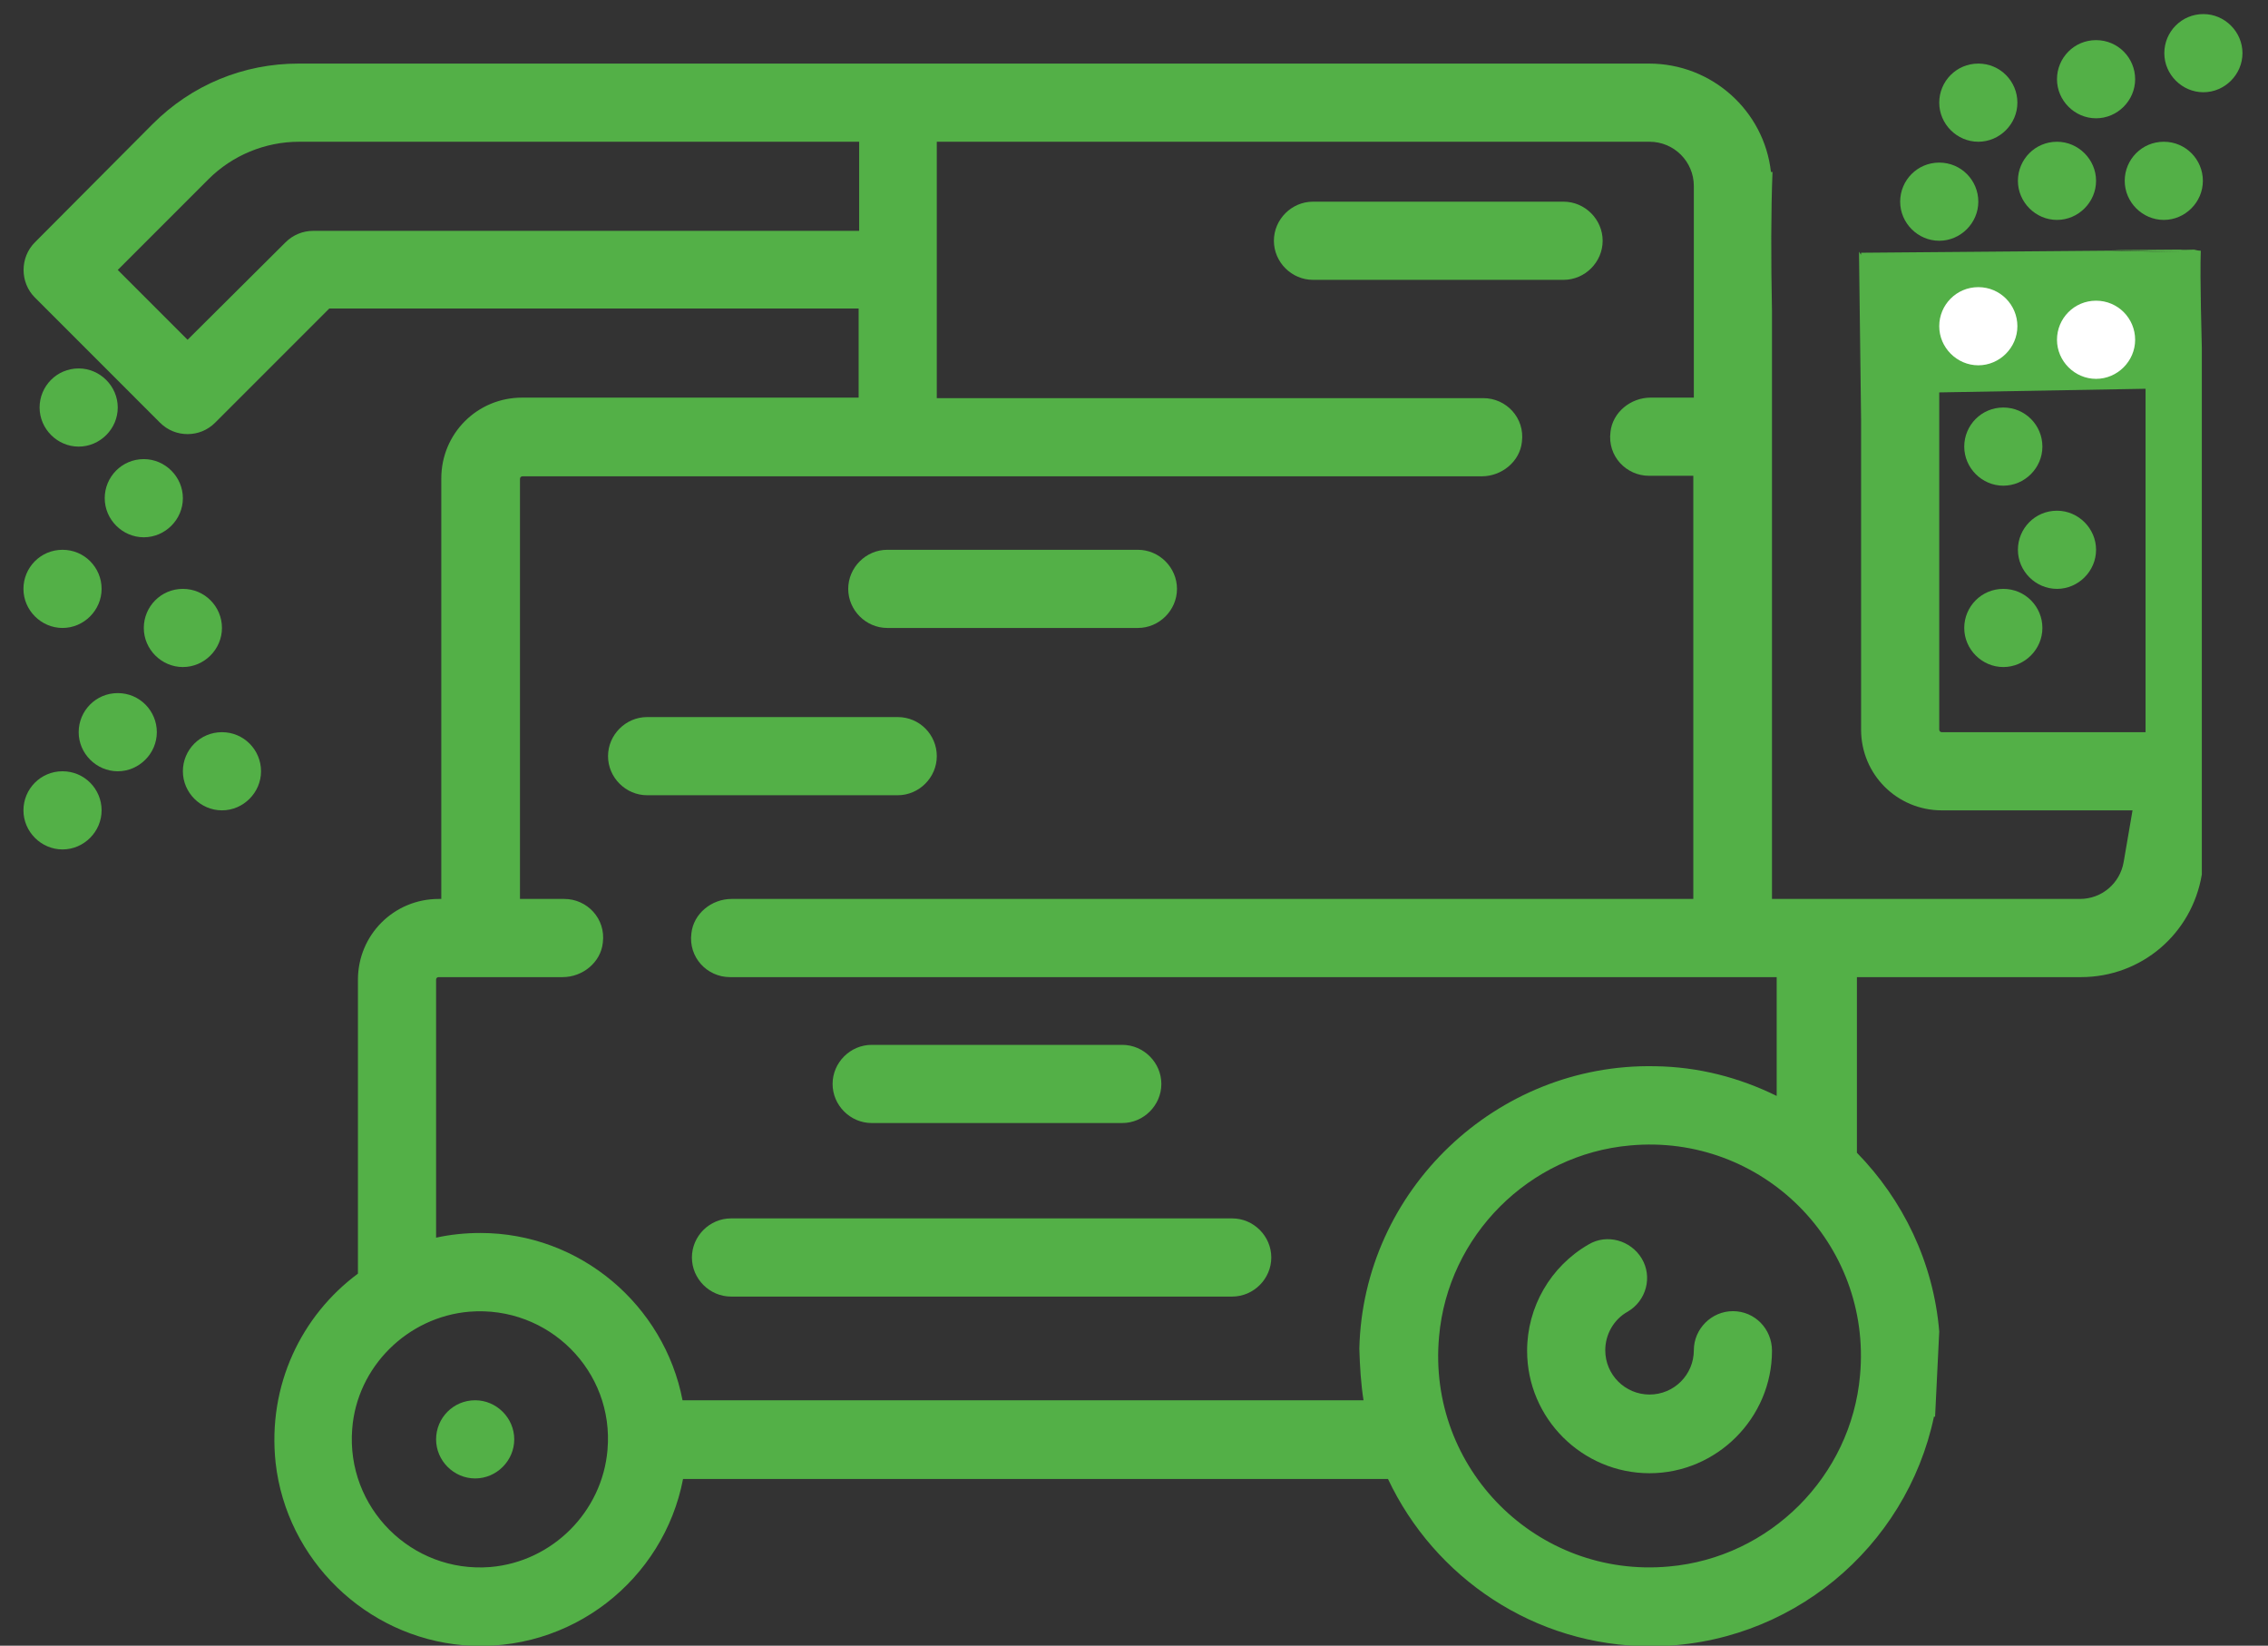 <?xml version="1.0" encoding="utf-8"?>
<!-- Generator: Adobe Illustrator 22.1.0, SVG Export Plug-In . SVG Version: 6.00 Build 0)  -->
<svg version="1.1" id="Capa_1" xmlns="http://www.w3.org/2000/svg" xmlns:xlink="http://www.w3.org/1999/xlink" x="0px" y="0px"
	 viewBox="0 0 435.3 315.8" style="enable-background:new 0 0 435.3 315.8;" xml:space="preserve">
<rect x="0" y="0" width="435.3" height="315.8" fill="#333333" stroke="none"/>
<style type="text/css">
	.st0{fill:#53B047;}
	.st1{fill:#FFFFFF;}
</style>
<g>
	<g>
		<path class="st0" d="M419.1,48.4C419.1,48.4,419.1,48.4,419.1,48.4L405,48.1l-47.8,0.4c0,0.1,0,0.3,0,0.4
			c-0.1-0.2-0.3-0.4-0.4-0.6l0.4,32.1V140c0,8.6,6.9,15.5,15.5,15.5h36.6l-1.7,9.9c-0.7,4.1-4.2,7.1-8.4,7.1h-59.1V59.8h0
			c-0.2-10.2-0.2-19.2,0.1-26.8c-0.1,0-0.2,0-0.3,0c-1.3-11.7-11.3-20.8-23.4-20.8H57.3c-10.6,0-20.5,4.1-28,11.6L6.7,46.5
			c-2.9,2.9-2.9,7.7,0,10.6l24,24c1.5,1.5,3.4,2.2,5.3,2.2c1.9,0,3.8-0.7,5.3-2.2l21.9-21.9h101.6v17.1h-64.6
			c-8.6,0-15.5,6.9-15.5,15.5v80.7h-0.5c-8.6,0-15.5,6.9-15.5,15.5v56.4c-10.8,8-17.4,21.4-15.8,36.3c2.1,18.6,17.3,33.4,36,35
			c20.7,1.7,38.5-12.6,42.2-31.9h135.3c8.9,18.9,28.1,32.1,50.4,32.1c26.7,0,49.1-18.9,54.4-44.1l0.2,0.1l0.8-16.4
			c-1.1-13.3-7-25.3-15.8-34.3v-33.7h43c11.6,0,21.3-8.3,23.2-19.7l0-101c0-0.8-0.4-13.4-0.2-18.7c0,0,0,0-0.1,0
			c-0.4,0-0.8-0.1-1.2-0.2c-0.4,0.1,0.5,0,0,0c-0.5,0-2.3,0.1-2.7,0l-13.2,0.1 M60.1,44.3c-2,0-3.9,0.8-5.3,2.2L36,65.2L22.6,51.8
			L40,34.4c4.6-4.6,10.9-7.2,17.4-7.2h107.5v17.1H60.1z M116.6,278.2c-1,11.9-10.6,21.5-22.5,22.5c-15.1,1.2-27.7-11.4-26.5-26.5
			c0.9-11.9,10.6-21.5,22.5-22.5C105.3,250.5,117.9,263.1,116.6,278.2z M261.7,268.7H131c-3.5-18.2-19.6-32.1-38.8-32.1
			c-2.9,0-5.8,0.3-8.5,0.9v-49.5c0-0.3,0.2-0.5,0.5-0.5h23.8c3.8,0,7.3-2.8,7.7-6.6c0.6-4.6-3-8.4-7.4-8.4h-8.5V91.9
			c0-0.3,0.2-0.5,0.5-0.5h184.1c3.8,0,7.3-2.8,7.7-6.6c0.6-4.6-3-8.4-7.4-8.4H179.8V27.2h136.8c4.7,0,8.5,3.8,8.5,8.5v40.6l-8.3,0
			c-3.8,0-7.3,2.8-7.7,6.6c-0.6,4.6,3,8.4,7.4,8.4h8.5v81.2l-184.6,0c-3.8,0-7.3,2.8-7.7,6.6c-0.6,4.6,3,8.4,7.4,8.4h200.9v22.8
			c-7.1-3.5-15-5.6-23.4-5.7c-30.4-0.6-56,23.8-56.7,54.2C261,262.2,261.2,265.5,261.7,268.7z M357,263.9
			c-1.7,19.4-17.3,35-36.7,36.7c-25.3,2.3-46.4-18.8-44.1-44.1c1.7-19.4,17.3-35,36.7-36.7C338.2,217.5,359.3,238.6,357,263.9z
			 M411.8,140.5h-39.1c-0.3,0-0.5-0.2-0.5-0.5V75.3l39.6-0.7L411.8,140.5z"/>
		<path class="st0" d="M412,48.2"/>
		<path class="st0" d="M407.8,48.2h-0.3"/>
	</g>
</g>
<g>
	<g>
		<path class="st0" d="M332.6,251.6c-4.1,0-7.5,3.4-7.5,7.5c0,4.7-3.8,8.5-8.5,8.5s-8.5-3.8-8.5-8.5c0-3,1.6-5.9,4.3-7.4
			c3.6-2.1,4.8-6.7,2.7-10.2s-6.7-4.8-10.2-2.7c-7.3,4.2-11.8,12-11.8,20.4c0,13,10.6,23.5,23.5,23.5s23.5-10.6,23.5-23.5
			C340.1,255,336.8,251.6,332.6,251.6z"/>
	</g>
</g>
<g>
	<g>
		<path class="st0" d="M91.2,268.7L91.2,268.7c-4.2,0-7.5,3.4-7.5,7.5s3.4,7.5,7.5,7.5s7.5-3.4,7.5-7.5S95.3,268.7,91.2,268.7z"/>
	</g>
</g>
<g>
	<g>
		<path class="st0" d="M236.5,233.8h-96.2c-4.1,0-7.5,3.4-7.5,7.5s3.4,7.5,7.5,7.5h96.2c4.1,0,7.5-3.4,7.5-7.5
			S240.6,233.8,236.5,233.8z"/>
	</g>
</g>
<g>
	<g>
		<path class="st0" d="M172.3,137.6h-48.1c-4.1,0-7.5,3.4-7.5,7.5s3.4,7.5,7.5,7.5h48.1c4.1,0,7.5-3.4,7.5-7.5
			S176.5,137.6,172.3,137.6z"/>
	</g>
</g>
<g>
	<g>
		<path class="st0" d="M218.4,105.5h-48.1c-4.1,0-7.5,3.4-7.5,7.5s3.4,7.5,7.5,7.5h48.1c4.1,0,7.5-3.4,7.5-7.5
			S222.5,105.5,218.4,105.5z"/>
	</g>
</g>
<g>
	<g>
		<path class="st0" d="M394.8,27.2L394.8,27.2c-4.2,0-7.5,3.4-7.5,7.5s3.4,7.5,7.5,7.5s7.5-3.4,7.5-7.5S398.9,27.2,394.8,27.2z"/>
	</g>
</g>
<g>
	<g>
		<path class="st1" d="M402.3,57.7L402.3,57.7c-4.2,0-7.5,3.4-7.5,7.5s3.4,7.5,7.5,7.5c4.1,0,7.5-3.4,7.5-7.5S406.5,57.7,402.3,57.7
			z"/>
	</g>
</g>
<g>
	<g>
		<path class="st0" d="M372.2,31.2L372.2,31.2c-4.2,0-7.5,3.4-7.5,7.5s3.4,7.5,7.5,7.5s7.5-3.4,7.5-7.5S376.4,31.2,372.2,31.2z"/>
	</g>
</g>
<g>
	<g>
		<path class="st0" d="M27.6,88.1L27.6,88.1c-4.2,0-7.5,3.4-7.5,7.5s3.4,7.5,7.5,7.5s7.5-3.4,7.5-7.5S31.7,88.1,27.6,88.1z"/>
	</g>
</g>
<g>
	<g>
		<path class="st0" d="M379.7,12.2L379.7,12.2c-4.2,0-7.5,3.4-7.5,7.5s3.4,7.5,7.5,7.5s7.5-3.4,7.5-7.5S383.9,12.2,379.7,12.2z"/>
	</g>
</g>
<g>
	<g>
		<path class="st0" d="M415.3,27.2L415.3,27.2c-4.2,0-7.5,3.4-7.5,7.5s3.4,7.5,7.5,7.5s7.5-3.4,7.5-7.5S419.5,27.2,415.3,27.2z"/>
	</g>
</g>
<g>
	<g>
		<path class="st0" d="M384.5,113L384.5,113c-4.2,0-7.5,3.4-7.5,7.5s3.4,7.5,7.5,7.5c4.1,0,7.5-3.4,7.5-7.5S388.7,113,384.5,113z"/>
	</g>
</g>
<g>
	<g>
		<path class="st0" d="M394.8,98L394.8,98c-4.2,0-7.5,3.4-7.5,7.5s3.4,7.5,7.5,7.5s7.5-3.4,7.5-7.5S398.9,98,394.8,98z"/>
	</g>
</g>
<g>
	<g>
		<path class="st0" d="M384.5,78.2L384.5,78.2c-4.2,0-7.5,3.4-7.5,7.5s3.4,7.5,7.5,7.5c4.1,0,7.5-3.4,7.5-7.5S388.7,78.2,384.5,78.2
			z"/>
	</g>
</g>
<g>
	<g>
		<path class="st1" d="M379.7,55.1L379.7,55.1c-4.2,0-7.5,3.4-7.5,7.5s3.4,7.5,7.5,7.5s7.5-3.4,7.5-7.5S383.9,55.1,379.7,55.1z"/>
	</g>
</g>
<g>
	<g>
		<path class="st0" d="M422.9,2.7L422.9,2.7c-4.2,0-7.5,3.4-7.5,7.5s3.4,7.5,7.5,7.5s7.5-3.4,7.5-7.5S427,2.7,422.9,2.7z"/>
	</g>
</g>
<g>
	<g>
		<path class="st0" d="M402.3,7.7L402.3,7.7c-4.2,0-7.5,3.4-7.5,7.5s3.4,7.5,7.5,7.5c4.1,0,7.5-3.4,7.5-7.5S406.5,7.7,402.3,7.7z"/>
	</g>
</g>
<g>
	<g>
		<path class="st0" d="M22.6,133L22.6,133c-4.2,0-7.5,3.4-7.5,7.5s3.4,7.5,7.5,7.5s7.5-3.4,7.5-7.5S26.8,133,22.6,133z"/>
	</g>
</g>
<g>
	<g>
		<path class="st0" d="M12,105.5L12,105.5c-4.2,0-7.5,3.4-7.5,7.5s3.4,7.5,7.5,7.5s7.5-3.4,7.5-7.5S16.2,105.5,12,105.5z"/>
	</g>
</g>
<g>
	<g>
		<path class="st0" d="M15.1,70.7L15.1,70.7c-4.2,0-7.5,3.4-7.5,7.5s3.4,7.5,7.5,7.5s7.5-3.4,7.5-7.5S19.2,70.7,15.1,70.7z"/>
	</g>
</g>
<g>
	<g>
		<path class="st0" d="M35.1,113L35.1,113c-4.2,0-7.5,3.4-7.5,7.5s3.4,7.5,7.5,7.5s7.5-3.4,7.5-7.5S39.3,113,35.1,113z"/>
	</g>
</g>
<g>
	<g>
		<path class="st0" d="M42.6,140.5L42.6,140.5c-4.2,0-7.5,3.4-7.5,7.5s3.4,7.5,7.5,7.5s7.5-3.4,7.5-7.5S46.8,140.5,42.6,140.5z"/>
	</g>
</g>
<g>
	<g>
		<path class="st0" d="M12,148L12,148c-4.2,0-7.5,3.4-7.5,7.5S7.9,163,12,163s7.5-3.4,7.5-7.5S16.2,148,12,148z"/>
	</g>
</g>
<g>
	<g>
		<path class="st0" d="M215.4,200.5h-48.1c-4.1,0-7.5,3.4-7.5,7.5s3.4,7.5,7.5,7.5h48.1c4.1,0,7.5-3.4,7.5-7.5
			S219.5,200.5,215.4,200.5z"/>
	</g>
</g>
<g>
	<g>
		<path class="st0" d="M300.1,38.7H252c-4.1,0-7.5,3.4-7.5,7.5s3.4,7.5,7.5,7.5h48.1c4.1,0,7.5-3.4,7.5-7.5S304.2,38.7,300.1,38.7z"
			/>
	</g>
</g>
</svg>

